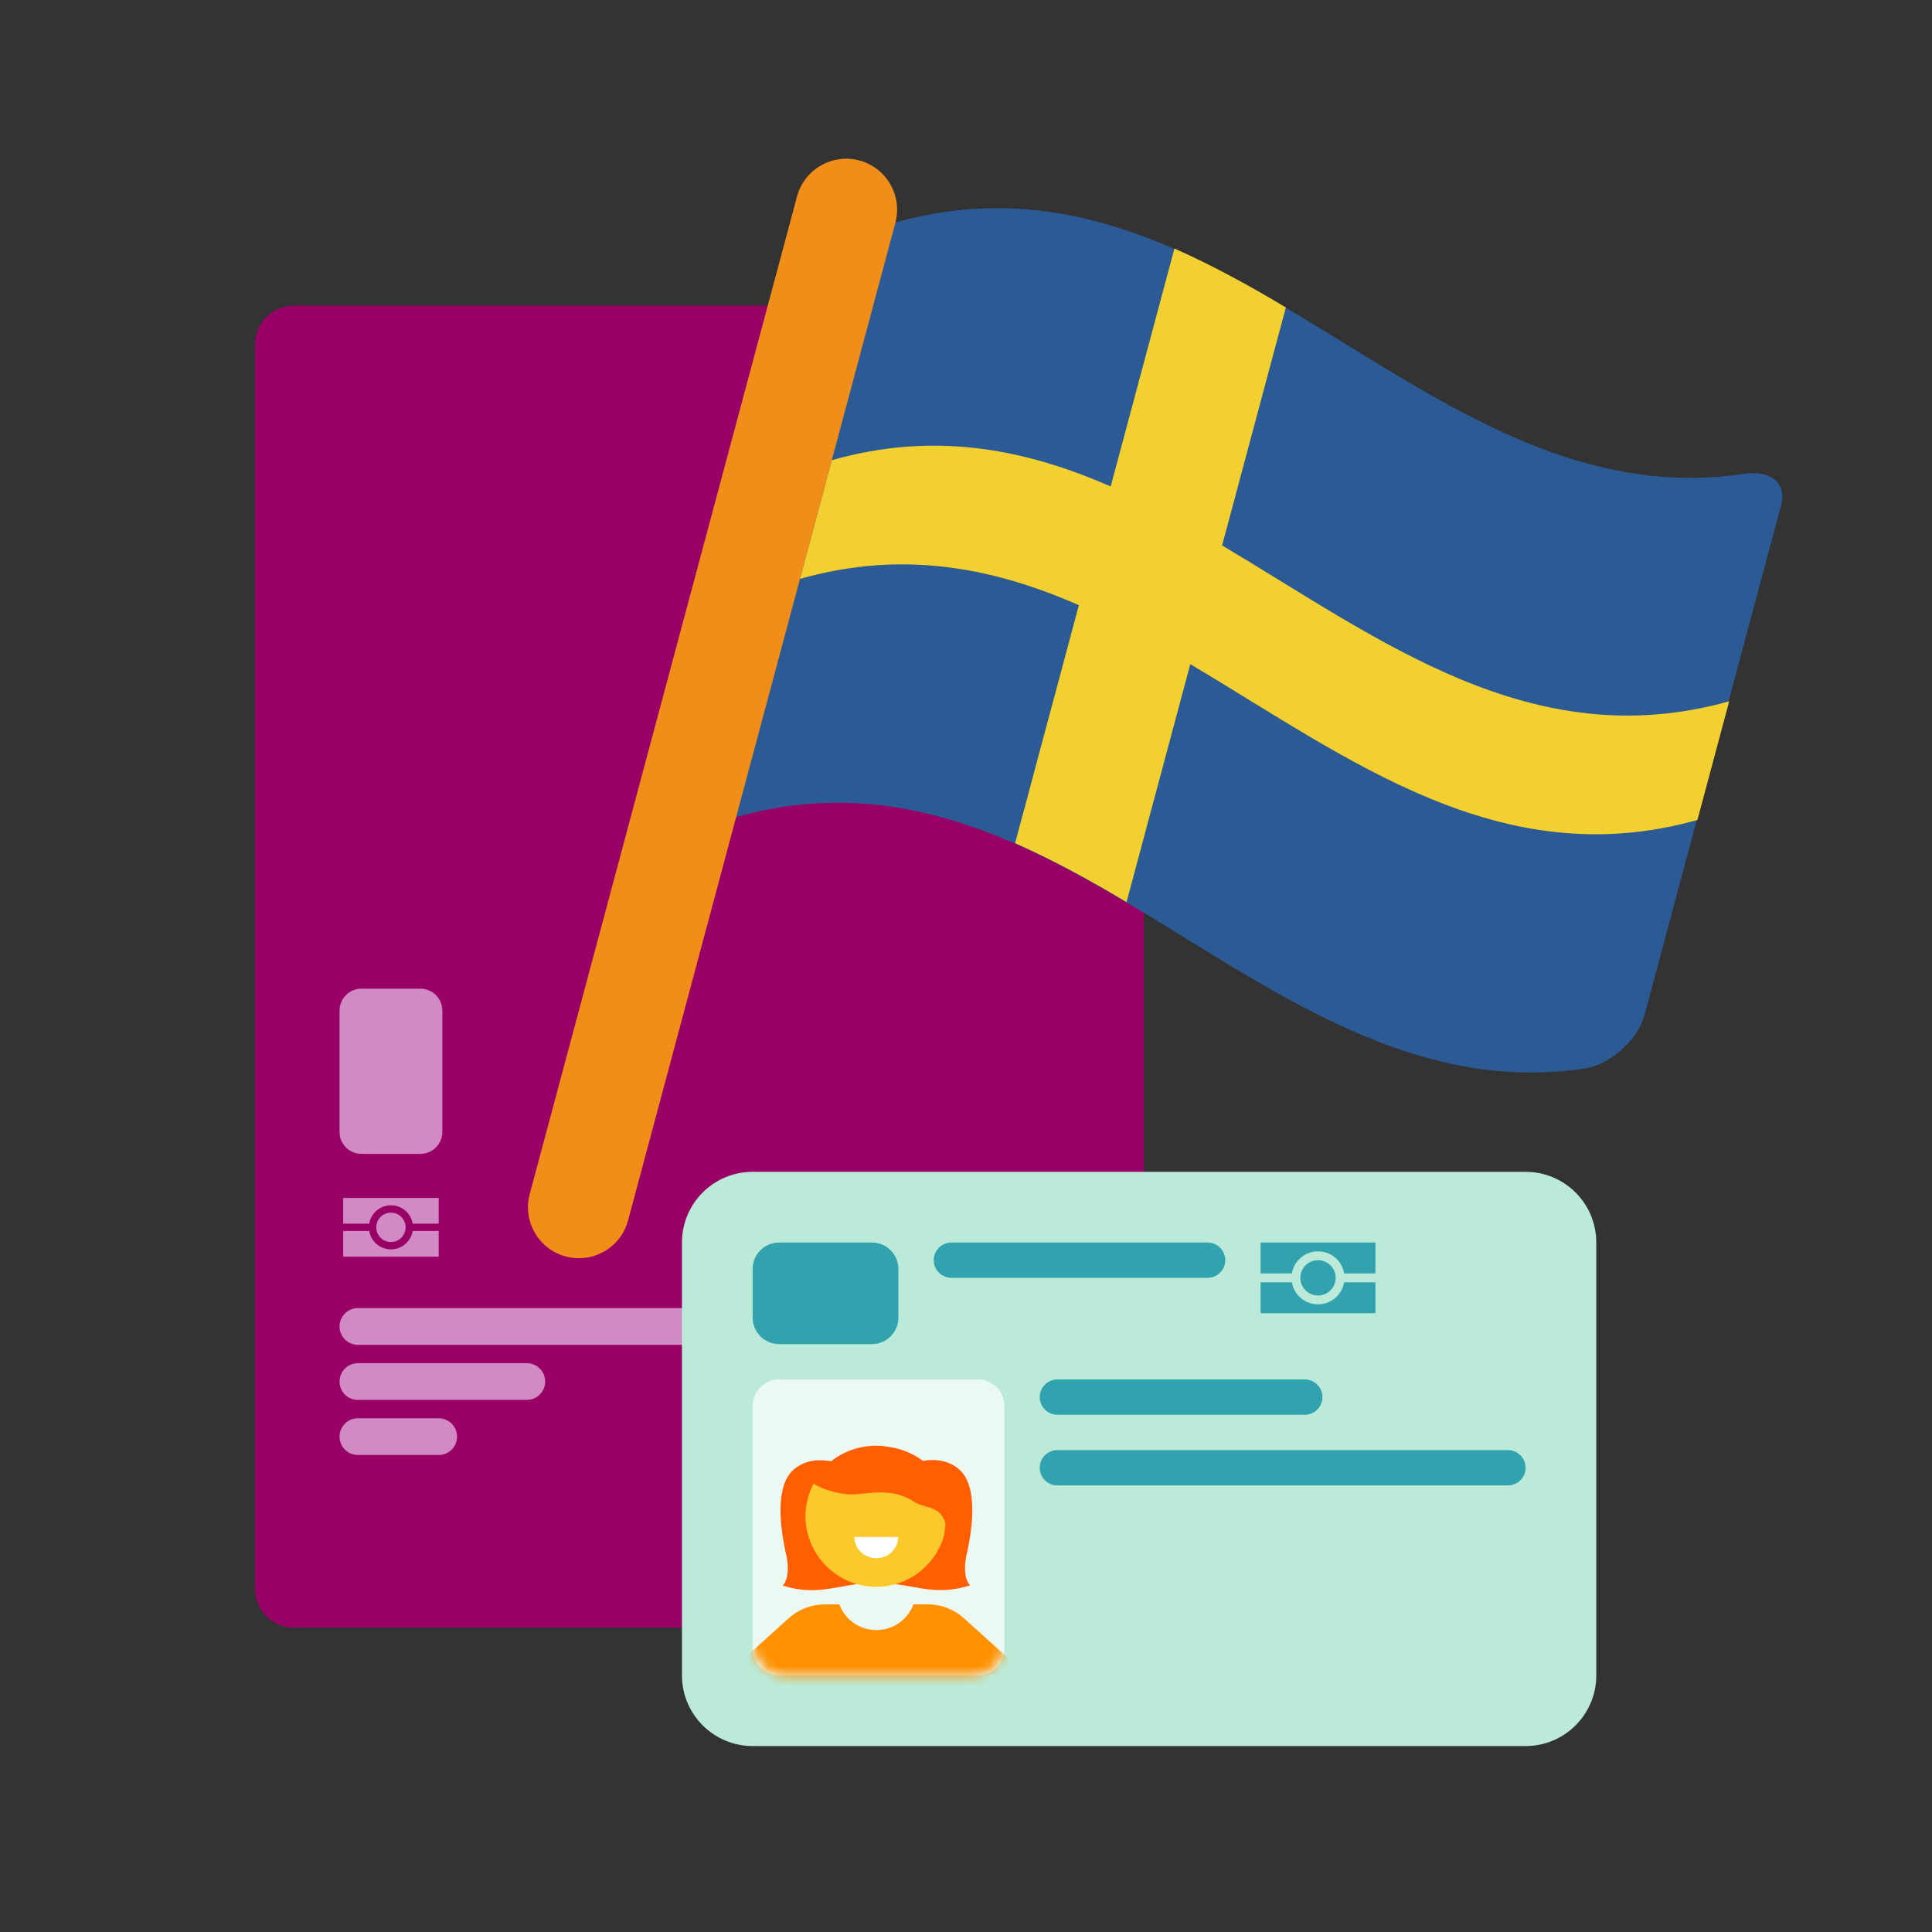 <svg width="200" height="200" viewBox="0 0 200 200" fill="none" xmlns="http://www.w3.org/2000/svg">
<rect x="0" y="0" width="200" height="200" fill="#333333" stroke="none"/>
<g clip-path="url(#clip0_4_125)">
<path d="M26.406 35.641C26.406 33.431 28.197 31.64 30.406 31.64H112.763C115.874 31.64 118.396 34.162 118.396 37.273V162.486C118.396 165.8 115.71 168.486 112.396 168.486H30.406C28.197 168.486 26.406 166.695 26.406 164.486V35.641Z" fill="#990066"/>
<path d="M37.429 102.344C36.17 102.344 35.149 103.365 35.149 104.625V117.169C35.149 118.429 36.17 119.45 37.429 119.45H43.511C44.771 119.45 45.792 118.429 45.792 117.169V104.625C45.792 103.365 44.771 102.344 43.511 102.344H37.429Z" fill="#D28AC5"/>
<path d="M37.049 135.415C35.999 135.415 35.149 136.266 35.149 137.316C35.149 138.365 35.999 139.216 37.049 139.216H92.928C93.978 139.216 94.829 138.365 94.829 137.316C94.829 136.266 93.978 135.415 92.928 135.415H37.049Z" fill="#D28AC5"/>
<path d="M35.149 143.018C35.149 141.968 35.999 141.117 37.049 141.117H54.535C55.585 141.117 56.436 141.968 56.436 143.018C56.436 144.067 55.585 144.918 54.535 144.918H37.049C35.999 144.918 35.149 144.067 35.149 143.018Z" fill="#D28AC5"/>
<path d="M37.049 146.819C35.999 146.819 35.149 147.67 35.149 148.72C35.149 149.769 35.999 150.62 37.049 150.62H45.412C46.462 150.62 47.313 149.769 47.313 148.72C47.313 147.67 46.462 146.819 45.412 146.819H37.049Z" fill="#D28AC5"/>
<path d="M45.412 124.011H35.529V126.672H38.221C38.402 125.593 39.34 124.772 40.47 124.772C41.6 124.772 42.539 125.593 42.719 126.672H45.412V124.011Z" fill="#D28AC5"/>
<path d="M35.529 127.432H38.221C38.402 128.511 39.34 129.333 40.47 129.333C41.6 129.333 42.539 128.511 42.719 127.432H45.412V130.093H35.529V127.432Z" fill="#D28AC5"/>
<path d="M40.47 128.573C41.31 128.573 41.991 127.892 41.991 127.052C41.991 126.213 41.31 125.532 40.47 125.532C39.631 125.532 38.95 126.213 38.95 127.052C38.95 127.892 39.631 128.573 40.47 128.573Z" fill="#D28AC5"/>
<path d="M70.597 128.624C70.597 124.584 73.873 121.308 77.913 121.308L157.931 121.308C161.972 121.308 165.247 124.584 165.247 128.624L165.247 173.434C165.247 177.475 161.972 180.75 157.931 180.75L77.913 180.75C73.873 180.75 70.597 177.475 70.597 173.434L70.597 128.624Z" fill="#BBEAD9"/>
<path d="M142.385 128.624L130.496 128.624L130.496 131.825L133.735 131.825C133.953 130.527 135.081 129.539 136.441 129.539C137.8 129.539 138.928 130.527 139.146 131.825L142.385 131.825L142.385 128.624Z" fill="#31A3AE"/>
<path d="M130.496 132.739L133.735 132.739C133.953 134.037 135.081 135.026 136.441 135.026C137.8 135.026 138.928 134.037 139.146 132.739L142.385 132.739L142.385 135.94L130.496 135.94L130.496 132.739Z" fill="#31A3AE"/>
<path d="M136.441 134.111C137.451 134.111 138.27 133.292 138.27 132.282C138.27 131.272 137.451 130.453 136.441 130.453C135.43 130.453 134.612 131.272 134.612 132.282C134.612 133.292 135.43 134.111 136.441 134.111Z" fill="#31A3AE"/>
<path d="M77.913 131.368C77.913 129.852 79.141 128.624 80.657 128.624L90.259 128.624C91.774 128.624 93.002 129.852 93.002 131.368L93.002 136.397C93.002 137.912 91.774 139.141 90.259 139.141L80.657 139.141C79.141 139.141 77.913 137.912 77.913 136.397L77.913 131.368Z" fill="#31A3AE"/>
<path d="M96.66 130.453C96.66 129.443 97.479 128.624 98.489 128.624L125.009 128.624C126.02 128.624 126.838 129.443 126.838 130.453C126.838 131.463 126.02 132.282 125.009 132.282L98.489 132.282C97.479 132.282 96.66 131.463 96.66 130.453Z" fill="#31A3AE"/>
<path d="M107.634 144.628C107.634 143.618 108.453 142.799 109.463 142.799L135.069 142.799C136.079 142.799 136.898 143.618 136.898 144.628C136.898 145.638 136.079 146.457 135.069 146.457L109.463 146.457C108.453 146.457 107.634 145.638 107.634 144.628Z" fill="#31A3AE"/>
<path d="M107.634 151.944C107.634 150.934 108.453 150.115 109.463 150.115L156.102 150.115C157.113 150.115 157.931 150.934 157.931 151.944C157.931 152.954 157.113 153.773 156.102 153.773L109.463 153.773C108.453 153.773 107.634 152.954 107.634 151.944Z" fill="#31A3AE"/>
<path d="M77.913 145.542C77.913 144.027 79.141 142.799 80.656 142.799L101.233 142.799C102.748 142.799 103.976 144.027 103.976 145.542L103.976 170.691C103.976 172.206 102.748 173.434 101.233 173.434L80.656 173.434C79.141 173.434 77.913 172.206 77.913 170.691L77.913 145.542Z" fill="#ECF9F3"/>
<mask id="mask0_4_125" style="mask-type:alpha" maskUnits="userSpaceOnUse" x="77" y="142" width="27" height="32">
<rect x="77.913" y="142.799" width="26.063" height="30.636" rx="3.249" fill="#ECF9F3"/>
</mask>
<g mask="url(#mask0_4_125)">
<path d="M108.051 174.975L99.763 167.5C98.756 166.601 97.45 166.087 96.1 166.087H94.558C93.766 168.207 91.41 169.278 89.29 168.485C88.176 168.078 87.298 167.2 86.891 166.087H85.349C84 166.087 82.672 166.601 81.665 167.5L73.419 174.953C72.263 175.917 72.113 177.652 73.077 178.808L82.479 189.367H99.013L108.415 178.808C109.358 177.673 109.208 175.96 108.051 174.975ZM78.11 177.438L81.965 174.568L82.35 184.013L78.11 177.438ZM99.099 184.013L99.506 174.568L103.361 177.438L99.099 184.013Z" fill="#FF9100"/>
<path d="M93.959 158.269H87.598V162.146H93.959V158.269Z" fill="white"/>
<path d="M90.725 163.838C92.31 160.711 97.428 154.093 95.287 151.287C96.786 150.945 98.328 151.18 99.42 152.23C101.219 154.007 100.705 158.184 100.02 161.118C99.592 163.431 100.427 164.116 100.427 164.116C96.55 165.358 94.323 163.838 90.725 163.838Z" fill="#FF5F00"/>
<path d="M90.703 163.838C88.84 160.839 84.021 154.093 86.163 151.309C84.664 150.966 83.122 151.202 82.029 152.251C80.23 154.029 80.744 158.205 81.43 161.139C81.858 163.452 81.023 164.138 81.023 164.138C84.899 165.358 87.127 163.838 90.703 163.838Z" fill="#FF5F00"/>
<path d="M90.703 164.266C93.937 164.266 96.678 162.167 97.642 159.255C97.878 158.526 97.921 157.049 97.921 156.256C97.921 152.23 94.43 150.302 90.403 150.302C87.512 150.302 85.327 151.352 84.128 153.772C83.657 154.736 83.379 155.828 83.379 156.984C83.421 160.989 86.677 164.266 90.703 164.266ZM92.995 159.105C92.952 160.368 91.903 161.353 90.639 161.311C89.439 161.268 88.454 160.304 88.433 159.105H92.995Z" fill="#FDC92A"/>
<path d="M92.053 149.788C95.629 150.281 98.97 153.579 98.221 157.52C98.114 158.012 98.114 157.306 97.9 157.777C97.321 155.678 95.715 156.32 94.323 155.271C91.796 153.879 89.568 154.8 87.855 154.693C86.763 154.628 85.692 154.329 84.707 153.857L84.15 153.558C85.628 150.688 88.904 149.188 92.053 149.788Z" fill="#FF5F00"/>
</g>
<path d="M76.137 84.607C110.347 74.897 131.132 115.523 164.056 110.611C166.737 110.2 169.573 107.574 170.232 105.116C174.951 87.504 179.655 69.95 184.374 52.337C185.017 49.938 183.231 48.644 180.55 49.055C147.626 53.967 126.899 13.356 92.63 23.051C87.143 43.531 81.64 64.069 76.137 84.607Z" fill="#2B5A95"/>
<path d="M126.512 56.463C128.707 48.271 130.902 40.079 133.112 31.828C129.33 29.561 125.501 27.468 121.577 25.727C119.382 33.919 117.187 42.111 114.977 50.361C106.166 46.496 96.764 44.604 86.104 47.642C85.006 51.738 83.909 55.834 82.811 59.93C93.472 56.891 102.874 58.783 111.684 62.649C109.489 70.841 107.294 79.033 105.083 87.284C109.007 89.025 112.836 91.117 116.619 93.385C118.814 85.193 121.009 77.001 123.219 68.751C139.558 78.459 155.238 90.625 175.715 84.886C176.813 80.79 177.91 76.694 179.008 72.599C158.53 78.337 142.85 66.171 126.512 56.463Z" fill="#F2D02F"/>
<path d="M58.561 130.069C55.753 129.317 54.082 126.423 54.835 123.615L82.507 20.338C83.26 17.53 86.154 15.859 88.962 16.612C91.771 17.364 93.442 20.258 92.689 23.067L65.016 126.343C64.263 129.152 61.37 130.822 58.561 130.069Z" fill="#F18E1A"/>
</g>
<defs>
<clipPath id="clip0_4_125">
<rect width="200" height="200" fill="white"/>
</clipPath>
</defs>
</svg>
